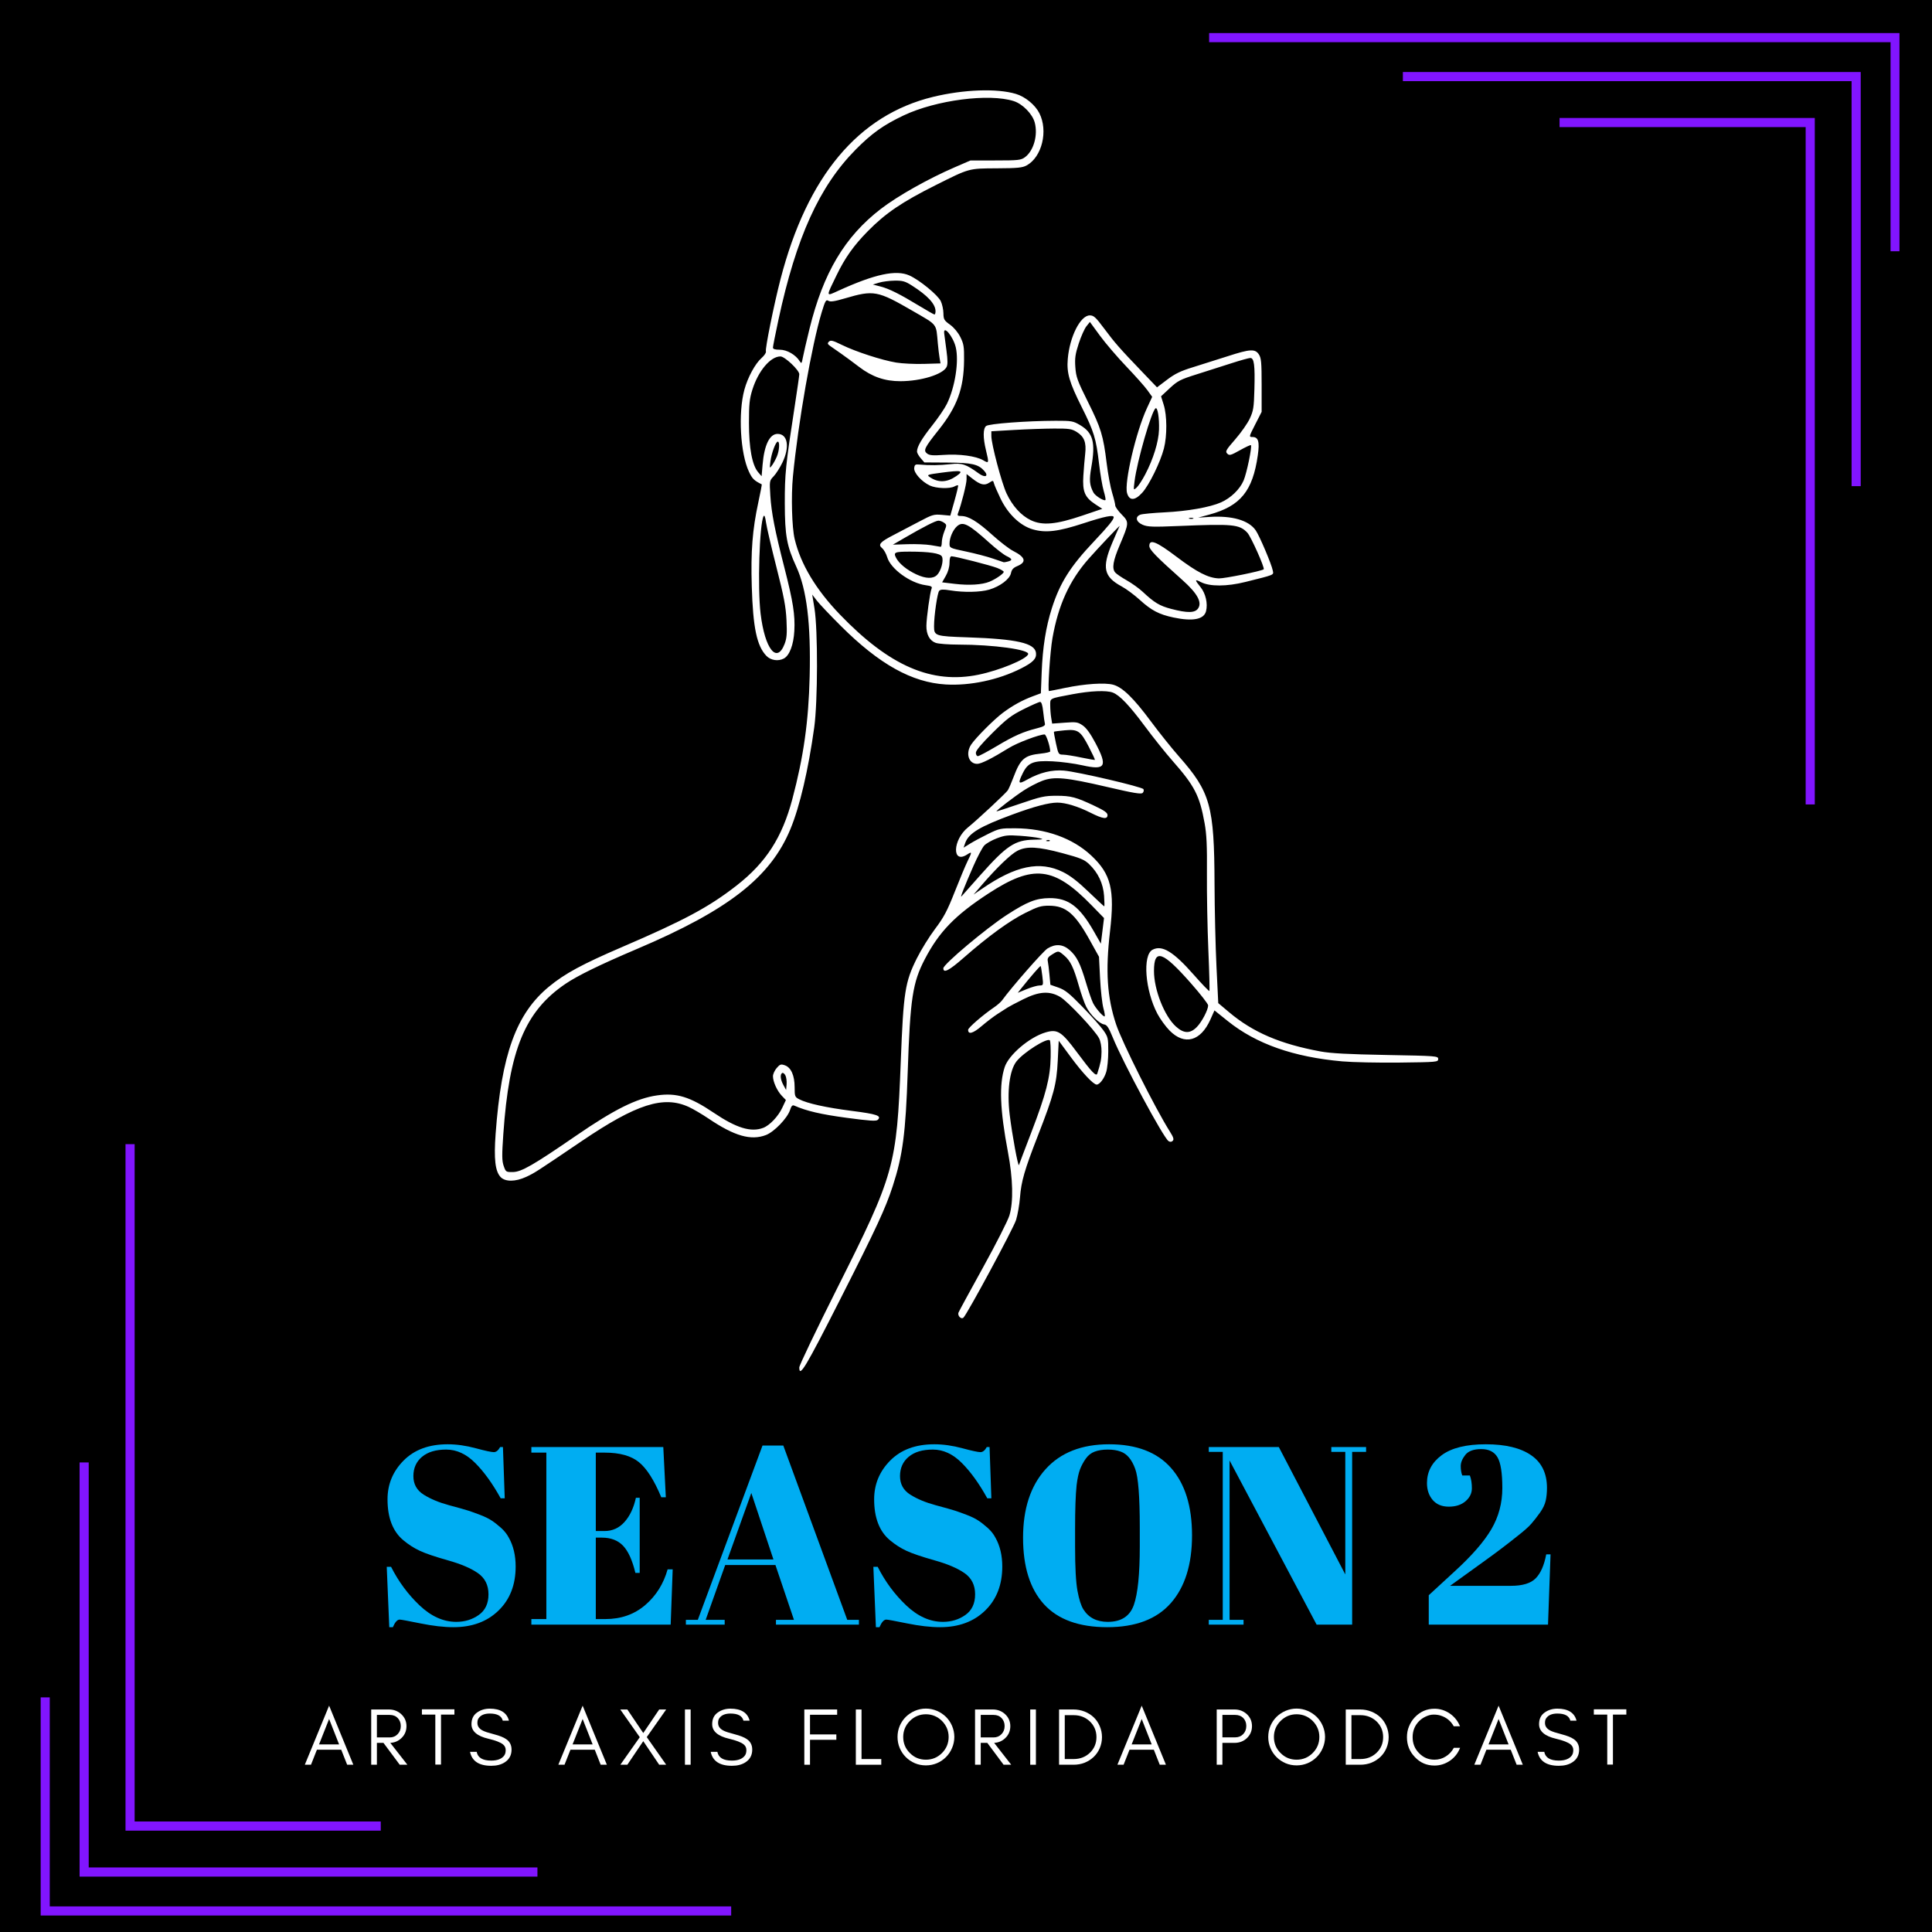 <svg xmlns="http://www.w3.org/2000/svg" xmlns:xlink="http://www.w3.org/1999/xlink" width="1080" zoomAndPan="magnify" viewBox="0 0 810 810" height="1080" preserveAspectRatio="xMidYMid meet" version="1.0"><defs><g/><clipPath id="6ea40cbd00"><path d="M 207 37.039 L 602.977 37.039 L 602.977 575 L 207 575 Z M 207 37.039 " clip-rule="nonzero"/></clipPath><clipPath id="5dbe8db2b4"><path d="M 506.93 13.566 L 796.359 13.566 L 796.359 337.566 L 506.93 337.566 Z M 506.93 13.566 " clip-rule="nonzero"/></clipPath><clipPath id="9c820f5536"><path d="M 17.051 479.395 L 306.551 479.395 L 306.551 803.395 L 17.051 803.395 Z M 17.051 479.395 " clip-rule="nonzero"/></clipPath></defs><rect x="-81" width="972" fill="#ffffff" y="-81" height="972" fill-opacity="1"/><rect x="-81" width="972" fill="#ffffff" y="-81" height="972" fill-opacity="1"/><rect x="-81" width="972" fill="#000000" y="-81" height="972" fill-opacity="1"/><g clip-path="url(#6ea40cbd00)"><path fill="#ffffff" d="M 335.102 573.301 C 335.102 572.434 342.199 557.602 350.875 540.34 C 375.023 492.293 375.949 489 377.648 445.09 C 378.777 415.914 379.426 411.746 384.395 401.781 C 386.176 398.211 389.621 392.648 392.051 389.426 C 395.719 384.559 397.121 381.906 400.305 373.836 C 402.41 368.484 404.824 362.73 405.66 361.043 C 407.582 357.184 407.566 356.887 405.523 358.227 C 399.023 362.488 399.355 352.078 405.887 346.84 C 409.551 343.898 421.605 332.68 422.508 331.367 C 422.898 330.797 423.996 328.277 424.945 325.762 C 427.84 318.109 429.527 316.66 436.391 315.941 C 438.543 315.719 440.301 315.305 440.301 315.027 C 440.301 312.988 438.625 307.922 437.953 307.922 C 435.754 307.922 426.562 311.391 423.094 313.527 C 415.773 318.039 411.406 320.234 409.719 320.25 C 406.133 320.281 404.727 315.867 407.152 312.184 C 409.016 309.359 416.777 301.578 420.496 298.809 C 424.551 295.793 428.598 293.562 432.988 291.926 L 436.387 290.66 L 436.727 281.918 C 437.129 271.402 438.488 262.855 441 254.988 C 444.402 244.336 448.695 237.527 458.637 227.012 C 464.617 220.684 466.926 217.852 466.926 216.844 C 466.926 215.73 463.156 216.484 454.387 219.355 C 443.621 222.883 438.41 223.508 432.996 221.934 C 427.711 220.398 422.648 215.574 419.516 209.102 C 418.191 206.363 416.945 203.488 416.742 202.715 C 416.387 201.363 416.305 201.352 414.734 202.383 C 412.734 203.691 410.996 203.266 407.672 200.652 L 405.238 198.742 L 405.238 200.973 C 405.238 202.883 403.027 211.617 401.641 215.203 C 401.285 216.117 401.555 216.34 403.016 216.34 C 406.023 216.34 409.801 218.633 415.938 224.184 C 419.145 227.086 423.105 230.137 424.742 230.969 C 429.977 233.621 430.527 235.66 426.465 237.355 C 424.828 238.039 424.156 238.793 423.859 240.281 C 423.359 242.773 419.324 245.84 414.754 247.199 C 411.016 248.309 404.074 248.445 398.43 247.523 C 395.504 247.043 394.359 247.086 393.777 247.691 C 393.004 248.492 391.605 258.07 391.602 262.574 C 391.598 266.59 392.074 266.75 405.664 267.207 C 426.273 267.898 433.875 269.625 434.344 273.719 C 434.625 276.168 433.133 277.711 427.965 280.312 C 418.527 285.066 406.672 287.57 396.5 286.965 C 382.312 286.117 368.684 278.52 352.578 262.48 C 348.082 258 343.531 253.199 342.465 251.812 L 340.527 249.285 L 341.469 255.059 C 342.934 264.043 342.871 294.164 341.367 305 C 338.891 322.801 335.324 338.059 331.426 347.504 C 323.051 367.797 305.457 381.551 266.918 397.914 C 251.617 404.414 242.148 409.035 237.047 412.5 C 220.129 423.996 213.473 440.109 211.016 475.504 C 210.402 484.395 210.426 486.664 211.172 488.82 C 212.051 491.355 212.148 491.418 215.066 491.383 C 218.609 491.336 223.652 488.434 241.469 476.184 C 257.559 465.117 266.902 460.465 275.504 459.246 C 283.676 458.086 289.266 459.805 299.266 466.547 C 308.742 472.941 314.828 474.801 319.965 472.867 C 322.68 471.844 326.281 468.047 327.984 464.41 L 329.488 461.199 L 327.785 459.422 C 325.805 457.352 324.066 453.512 324.066 451.203 C 324.066 450.32 324.766 448.781 325.621 447.785 C 326.988 446.195 327.402 446.055 329.031 446.621 C 331.648 447.531 333.152 450.891 333.156 455.84 C 333.156 459.645 333.266 459.941 335.043 460.859 C 338.469 462.629 346.316 464.367 357.16 465.75 C 367.684 467.094 369.715 467.793 368.023 469.488 C 367.387 470.125 364.684 469.949 354.914 468.641 C 344.254 467.215 338.066 465.773 333.059 463.551 C 332.23 463.184 331.812 463.598 331.223 465.395 C 330.09 468.828 324.566 474.555 321.117 475.875 C 314.824 478.277 307.922 476.301 297.117 469.008 C 294.355 467.145 290.594 464.934 288.754 464.09 C 278.16 459.238 266.867 462.848 243.852 478.434 C 224.543 491.508 224.164 491.754 220.605 493.41 C 216.117 495.5 211.809 495.531 209.887 493.488 C 207.613 491.066 207.02 485.938 207.793 475.359 C 210.223 442.09 216.426 424.977 230.156 413.656 C 236.785 408.188 244.082 404.234 260.75 397.074 C 286.891 385.848 297.301 380.258 308.84 371.246 C 321.148 361.629 327.898 351.168 332.18 335.066 C 336.918 317.25 338.996 302.531 339.457 283.566 C 339.992 261.465 338.234 247.113 333.816 237.512 C 329.867 228.93 329.066 224.508 329.031 211.145 C 329 198.699 329.379 194.984 333.176 170.387 C 334.234 163.508 335.105 157.441 335.105 156.906 C 335.105 155.184 329.023 149.438 327.203 149.438 C 323.027 149.438 317.926 155.469 315.453 163.324 C 314.227 167.227 314 169.422 314 177.367 C 314 187.898 315.344 195.051 317.875 197.996 L 319.309 199.664 L 319.719 194.824 C 320.418 186.547 322.676 181.914 326.012 181.914 C 330.27 181.914 331.188 187.387 328.027 193.93 C 326.992 196.074 325.34 198.664 324.359 199.688 C 322.602 201.52 322.582 201.629 322.969 207.805 C 323.418 215.004 324.84 222.301 328.863 238.004 C 332.516 252.27 333.395 257.855 333.027 264.531 C 332.711 270.324 331.008 274.812 328.652 276.074 C 326.273 277.348 323.129 276.871 321.297 274.961 C 317.301 270.785 315.703 263.188 315.184 245.848 C 314.742 231.168 315.453 222.086 317.941 210.559 C 318.82 206.484 319.461 203.113 319.367 203.066 C 316.133 201.461 315.406 200.742 314.004 197.777 C 310.379 190.117 309.434 173.176 312.082 163.402 C 313.484 158.23 316.621 152.434 319.289 150.094 C 320.477 149.047 321.297 147.805 321.113 147.324 C 320.719 146.289 324.516 127.512 327.262 116.938 C 338.461 73.793 359.906 48.199 391.215 40.609 C 404.062 37.496 417.949 36.996 425.895 39.363 C 429.812 40.531 433.953 43.918 435.742 47.43 C 439.527 54.852 436.855 65.84 430.414 69.359 C 428.637 70.328 426.59 70.527 417.898 70.566 C 406.059 70.621 406.512 70.496 392.332 77.598 C 378.156 84.699 371.258 89.379 363.84 96.922 C 357.922 102.938 354.324 108.004 350.762 115.336 C 346.195 124.738 346.145 124.328 351.574 121.852 C 366.797 114.914 375.703 113 381.25 115.484 C 385.508 117.387 393.203 123.691 394.434 126.281 C 395.02 127.516 395.516 129.797 395.535 131.348 C 395.574 133.902 395.836 134.359 398.297 136.121 C 399.945 137.305 401.652 139.352 402.633 141.32 C 404.055 144.168 404.246 145.363 404.188 151.062 C 404.07 162.906 401.289 170.5 393.492 180.289 C 387.574 187.719 387.012 188.883 388.703 190.164 C 389.707 190.926 391.164 191.043 395.613 190.723 C 402.188 190.25 409.211 191.203 412.219 192.969 C 414.656 194.406 414.699 194.254 413.367 188.734 C 412.094 183.469 412.117 179.691 413.43 178.605 C 414.59 177.641 430.496 176.445 442.578 176.41 C 449.246 176.398 449.926 176.516 452.805 178.207 C 458.305 181.441 459.383 185.492 457.527 195.977 C 456.598 201.23 456.789 203.418 458.434 206.5 C 459.184 207.895 462.891 210.203 463.461 209.633 C 463.633 209.461 463.309 207.762 462.738 205.852 C 462.172 203.941 461.281 198.723 460.762 194.254 C 459.551 183.898 458.621 180.863 453.598 170.836 C 448.273 160.211 447.164 156.383 447.672 150.441 C 448.469 141.133 452.977 132.227 456.898 132.227 C 458.543 132.227 459.383 132.992 462.879 137.684 C 467.398 143.746 469.449 146.086 478.719 155.754 L 485.086 162.395 L 489.324 159.184 C 492.645 156.672 495.008 155.535 500.215 153.938 C 503.875 152.812 510.371 150.758 514.66 149.367 C 524.113 146.301 526.207 146.176 527.793 148.598 C 528.781 150.109 528.945 151.926 528.945 161.516 L 528.945 172.68 L 526.254 177.945 C 523.598 183.152 523.582 183.215 525.094 183.215 C 527.582 183.215 528.152 185.156 527.34 190.875 C 525.207 205.883 520.078 212.168 507.066 215.73 L 502.32 217.027 L 506.98 216.727 C 516.574 216.102 523.594 218.137 526.484 222.383 C 528.105 224.758 533.121 236.582 533.617 239.191 C 533.992 241.148 534.707 240.852 522.125 243.992 C 514.336 245.938 507.137 245.957 503.457 244.039 C 500.828 242.668 500.816 243.035 503.371 246.215 C 505.488 248.852 506.438 253.051 505.637 256.238 C 504.77 259.699 500.105 260.605 492.004 258.891 C 485.926 257.602 482.73 255.934 477.871 251.504 C 475.602 249.438 472.188 246.902 470.285 245.875 C 462.719 241.789 461.906 238 466.352 227.512 C 467.82 224.047 469.195 220.922 469.402 220.562 C 469.875 219.754 460.383 229.777 456.391 234.305 C 448.383 243.387 443.684 253.703 441.25 267.543 C 440.238 273.305 439.172 289.738 439.809 289.738 C 440.004 289.738 443.043 289.137 446.562 288.402 C 454.84 286.676 463.227 286.125 466.707 287.07 C 470.617 288.137 475.266 292.656 482.527 302.457 C 486.012 307.152 491.281 313.738 494.242 317.094 C 507.484 332.098 509.082 337.812 509.199 370.605 C 509.238 381.324 509.605 396.949 510.016 405.328 L 510.762 420.562 L 515.309 424.387 C 525.332 432.82 536.707 437.699 553.621 440.824 C 557.934 441.621 565.168 442.008 581.219 442.305 C 602.406 442.691 602.973 442.738 602.973 444.004 C 602.973 445.262 602.477 445.309 586.738 445.492 C 577.809 445.594 567.004 445.367 562.723 444.984 C 542.309 443.164 526.68 437.664 514.789 428.121 L 509.176 423.617 L 507.438 427.496 C 503.367 436.566 496.617 438.391 490.391 432.105 C 488.734 430.434 486.422 427.254 485.254 425.047 C 480.09 415.27 478.949 400.465 483.188 398.195 C 487.176 396.062 491.93 398.945 500.523 408.711 C 503.941 412.594 506.871 415.633 507.035 415.473 C 507.199 415.309 507.012 407.629 506.613 398.41 C 506.215 389.191 505.945 374.777 506.008 366.383 C 506.098 354.48 505.883 349.789 505.027 345.078 C 502.934 333.535 500.863 329.512 491.625 319.027 C 488.676 315.684 483.418 309.113 479.945 304.426 C 473.484 295.719 469.422 291.461 466.527 290.359 C 463.895 289.355 457.117 289.641 449.59 291.07 C 439.723 292.941 440.305 292.648 440.312 295.789 C 440.316 297.285 440.5 299.602 440.723 300.941 L 441.121 303.371 L 446.395 302.984 C 451.227 302.625 451.855 302.723 453.926 304.137 C 455.453 305.184 457.18 307.562 459.27 311.512 C 464.484 321.363 463.496 323.055 453.809 320.863 C 450.488 320.113 444.852 319.359 441.277 319.188 C 433.266 318.801 430.988 319.711 428.805 324.164 C 426.637 328.586 426.902 328.953 430.727 326.816 C 435.984 323.879 441.121 322.633 446.113 323.078 C 451.906 323.594 478.781 329.871 479.387 330.848 C 479.652 331.281 479.512 331.992 479.074 332.426 C 478.449 333.055 475.324 332.531 464.324 329.969 C 446.945 325.922 442.02 325.449 436.965 327.363 C 434.945 328.129 431.5 329.914 429.309 331.332 C 425.477 333.809 417.52 339.91 417.777 340.172 C 417.848 340.242 422.289 338.797 427.645 336.965 C 436.363 333.98 437.961 333.633 442.902 333.629 C 449.012 333.629 451.121 334.191 458.973 337.906 C 463.016 339.816 464.332 340.754 464.332 341.719 C 464.332 343.598 462.383 343.344 457.332 340.801 C 451.977 338.102 446.762 336.504 443.312 336.504 C 439.734 336.504 433.699 338.098 424.57 341.457 C 410.82 346.516 406.09 349.359 404.672 353.43 L 403.992 355.383 L 406.727 353.688 C 408.23 352.754 411.648 350.918 414.328 349.605 C 418.977 347.328 419.496 347.223 425.691 347.262 C 438.418 347.336 449.711 351.387 457.496 358.672 C 465.801 366.441 467.418 372.996 465.371 390.547 C 463.438 407.109 464.16 418.148 467.926 429.453 C 470.426 436.969 484.27 464.574 490.469 474.406 C 491.973 476.789 492.258 477.711 491.68 478.289 C 491.164 478.805 490.594 478.844 489.918 478.414 C 487.82 477.086 470.926 445.715 466.59 435.09 C 464.828 430.781 464.098 429.668 462.902 429.496 C 460.898 429.207 457.043 425.395 455.375 422.043 C 454.625 420.547 453.227 416.543 452.266 413.148 C 450.113 405.57 448.75 402.773 446.129 400.566 C 443.703 398.523 443.773 398.531 441.102 400.16 C 439.473 401.152 439.051 401.793 439.285 402.918 C 439.453 403.723 439.766 406.289 439.984 408.625 L 440.379 412.871 L 443.75 414.047 C 446.523 415.012 448.312 416.445 453.848 422.141 C 457.547 425.949 461.492 430.379 462.613 431.984 C 464.535 434.738 464.656 435.25 464.648 440.754 C 464.645 443.969 464.266 447.859 463.801 449.395 C 462.973 452.16 461.043 454.719 459.785 454.719 C 458.434 454.719 453.871 449.875 448.969 443.23 L 443.875 436.328 L 443.469 444.711 C 442.988 454.574 441.832 458.945 435.148 476.102 C 429.531 490.52 428.16 495.258 427.633 502.078 C 427.398 505.086 426.656 509.324 425.984 511.496 C 424.93 514.91 405.648 550.699 403.957 552.395 C 403.016 553.332 401.332 551.625 401.867 550.273 C 402.113 549.652 406.75 541.125 412.168 531.324 C 417.59 521.523 422.551 511.75 423.195 509.605 C 424.93 503.848 424.707 494.227 422.578 482.973 C 419.234 465.277 418.828 454.703 421.215 447.41 C 422.914 442.223 431.656 434.805 438.398 432.828 C 443.359 431.371 445.059 432.453 451.543 441.195 C 457.73 449.531 459.602 451.488 460.047 450.098 C 461.465 445.684 461.785 444.02 461.824 440.93 C 461.844 438.793 461.43 436.531 460.777 435.266 C 459.062 431.953 447.625 419.805 444.488 417.965 C 440.039 415.355 435.668 415.629 429.031 418.934 C 426.121 420.379 423.164 421.938 422.457 422.391 C 421.746 422.844 419.848 424.066 418.234 425.102 C 416.621 426.137 413.613 428.43 411.547 430.195 C 407.934 433.289 405.887 433.852 405.887 431.754 C 405.887 430.875 412.121 425.488 416.926 422.219 C 418.176 421.367 419.633 420.074 420.16 419.348 C 424.168 413.82 437.344 398.789 439.168 397.66 C 442.492 395.605 445.605 395.824 448.438 398.312 C 451.418 400.93 452.906 403.891 455.316 412.008 C 456.387 415.609 457.715 419.457 458.273 420.559 C 459.355 422.707 462.32 426.141 463.094 426.141 C 463.352 426.141 463.141 424.605 462.617 422.73 C 462.098 420.855 461.469 415.227 461.215 410.223 L 460.758 401.125 L 456.863 394.113 C 450.688 383.004 446.883 379.773 439.918 379.727 C 436.473 379.703 435.168 380.094 429.852 382.75 C 423.152 386.098 414.391 392.473 404.047 401.527 C 397.863 406.941 395.496 408.164 395.496 405.949 C 395.496 404.289 413.508 389.16 422.121 383.582 C 430.652 378.059 434.379 376.59 439.977 376.539 C 447.922 376.469 452.641 380.02 458.676 390.613 L 461.543 395.645 L 462.207 390.27 L 462.867 384.895 L 457.59 379.48 C 441.816 363.297 433.266 362.32 414.488 374.551 C 400.465 383.688 393.734 390.621 387.738 402.125 C 382.602 411.984 381.598 418.602 380.559 449.523 C 379.703 475.07 378.477 484.41 374.293 497.266 C 371.23 506.676 367.617 514.461 352.207 544.844 C 337.719 573.402 335.105 577.75 335.105 573.305 Z M 432.348 474.855 C 438.555 458.688 440.32 451.84 440.492 443.246 C 440.57 439.617 440.41 436.43 440.148 436.164 C 438.977 434.98 429.023 441.285 426.121 445.051 C 423.238 448.785 422.137 457.59 423.324 467.383 C 424.34 475.746 426.875 489.504 427.203 488.43 C 427.355 487.93 429.672 481.82 432.348 474.855 Z M 329.266 450.832 C 328.867 450.09 328.266 449.656 327.926 449.867 C 326.973 450.457 327.195 452.625 328.445 454.914 L 329.582 456.992 L 329.785 454.582 C 329.895 453.258 329.66 451.57 329.266 450.832 Z M 501.828 430.523 C 503.914 428.367 506.5 423.406 506.523 421.516 C 506.531 420.938 503.324 416.812 499.398 412.348 C 487.395 398.707 483.812 397.504 483.812 407.109 C 483.812 414.949 488.184 426.02 493 430.371 C 496.344 433.395 499.012 433.441 501.828 430.523 Z M 435.801 413.164 C 437.457 413.148 437.465 413.125 437.004 409.207 C 436.746 407.043 436.43 405.16 436.301 405.031 C 436.098 404.828 432.066 409.48 427.816 414.828 L 426.695 416.238 L 430.414 414.711 C 432.461 413.867 434.883 413.172 435.801 413.164 Z M 462.887 375.574 C 462.52 370.414 460.379 365.879 456.633 362.309 C 454.609 360.383 452.98 359.711 445.469 357.699 C 435.168 354.938 430.488 354.688 426.551 356.699 C 423.801 358.102 417.941 363.727 411.73 370.922 L 408.16 375.062 L 411.711 372.625 C 425.871 362.895 435.926 360.809 445.637 365.594 C 448.664 367.082 451.891 369.57 456.34 373.848 C 459.84 377.211 462.82 379.98 462.957 379.992 C 463.094 380.008 463.062 378.02 462.887 375.574 Z M 410.91 367.016 C 422.008 354.508 425.516 352.18 433.484 352.039 C 437.48 351.973 437.754 351.891 435.758 351.387 C 434.508 351.07 430.855 350.629 427.641 350.406 C 422.543 350.055 421.301 350.188 417.949 351.461 C 415.832 352.262 413.445 353.629 412.645 354.492 C 411.844 355.355 409.816 359.188 408.141 363.008 C 404.258 371.867 402.391 376.625 403.117 375.801 C 403.434 375.441 406.941 371.492 410.91 367.016 Z M 440.125 352.348 C 439.91 352.133 439.352 352.109 438.883 352.297 C 438.363 352.504 438.52 352.656 439.273 352.688 C 439.961 352.719 440.344 352.562 440.129 352.348 Z M 456.496 313.121 C 452.996 306.387 451.945 305.672 446.355 306.191 C 443.996 306.414 441.98 306.68 441.875 306.781 C 441.773 306.887 442.152 309.086 442.719 311.668 C 443.723 316.254 443.797 316.367 445.758 316.398 C 446.867 316.414 450.254 316.949 453.289 317.59 C 456.324 318.227 458.91 318.676 459.031 318.582 C 459.152 318.492 458.012 316.031 456.496 313.121 Z M 417.934 312.785 C 425.219 308.445 428.969 306.793 434.949 305.289 C 437.504 304.645 438.293 304.172 438.082 303.414 C 437.926 302.859 437.602 300.574 437.363 298.344 C 437.078 295.668 436.641 294.281 436.082 294.281 C 435.621 294.281 432.508 295.648 429.168 297.32 C 423.98 299.914 422.074 301.363 416.113 307.27 C 411.484 311.855 409.133 314.66 409.133 315.602 C 409.133 316.379 409.516 317.016 409.98 317.016 C 410.445 317.016 414.027 315.113 417.934 312.785 Z M 410.297 282.859 C 419.098 281.047 430.352 276.398 431.059 274.281 C 431.699 272.355 416.582 270.266 401.922 270.254 C 397.781 270.254 393.461 269.926 392.324 269.531 C 389.773 268.641 388.34 266.012 388.395 262.324 C 388.449 258.852 389.93 248.207 390.555 246.797 C 390.93 245.949 390.461 245.676 388.066 245.348 C 381.594 244.461 373.426 238.512 371.977 233.633 C 371.539 232.16 370.586 230.461 369.863 229.855 C 368 228.309 368.91 227.258 374.715 224.262 C 377.395 222.879 382.215 220.352 385.43 218.645 C 390.84 215.773 391.539 215.566 394.848 215.863 L 398.418 216.188 L 400.176 209.957 C 401.145 206.527 401.824 203.617 401.691 203.484 C 401.559 203.352 400.859 203.562 400.141 203.945 C 398.164 205 392.418 204.789 389.836 203.562 C 386.359 201.91 383.059 198.219 383.289 196.234 C 383.453 194.82 383.766 194.605 385.43 194.766 C 389.547 195.16 394.047 195.105 398.445 194.605 C 403.359 194.051 404.918 194.562 410.387 198.516 C 413.055 200.449 414.66 199.68 412.656 197.43 C 410.141 194.602 407.48 194.004 397.199 193.934 L 387.539 193.875 L 385.996 192.082 C 385.148 191.094 384.457 189.855 384.457 189.328 C 384.457 187.305 386.391 183.98 390.785 178.441 C 393.293 175.281 396.082 171.191 396.984 169.348 C 400.414 162.34 402.113 151.48 400.703 145.59 C 399.598 140.984 395.355 135.957 395.867 139.859 C 395.973 140.66 396.398 143.848 396.809 146.938 C 397.363 151.102 397.371 152.91 396.832 153.918 C 395.176 157.016 386.078 159.801 377.547 159.82 C 370.969 159.836 365.645 157.996 360.184 153.828 C 357.727 151.949 354.367 149.469 352.715 148.316 C 351.066 147.164 349.031 145.742 348.191 145.156 C 346.918 144.262 346.812 143.945 347.543 143.227 C 348.27 142.512 349.18 142.742 352.965 144.605 C 358.703 147.43 369.754 151.023 375.746 152.008 C 378.277 152.426 383.488 152.676 387.328 152.566 L 394.312 152.363 L 393.926 150.09 C 393.711 148.84 393.379 146.062 393.184 143.918 C 392.414 135.418 393.262 136.504 382.578 130.316 C 367.93 121.832 366.328 121.535 354.262 125.086 C 349.859 126.379 348.141 126.633 347.301 126.109 C 346.312 125.5 345.988 126.059 344.52 130.867 C 340.348 144.551 334.629 177.164 332.438 199.777 C 331.641 208 332.008 221.141 333.168 225.992 C 335.688 236.535 342.086 247.211 352.16 257.668 C 372.945 279.258 390.617 286.914 410.297 282.863 Z M 328.961 269.945 C 329.859 267.594 330.012 265.664 329.742 260.031 C 329.469 254.336 328.684 250.203 325.52 237.773 C 323.383 229.375 321.414 220.922 321.148 218.988 C 320.832 216.695 320.484 215.797 320.145 216.402 C 318.402 219.516 317.574 246.41 318.883 257.277 C 320.676 272.145 325.707 278.469 328.961 269.945 Z M 502.352 255.027 C 504.023 252.473 501.945 248.727 495.82 243.266 C 484.637 233.293 481.863 230.438 481.863 228.898 C 481.863 225.863 484.797 227.016 493.148 233.332 C 501.875 239.938 506.52 242.32 511.008 242.496 C 513.332 242.586 528.742 239.465 529.812 238.688 C 530.402 238.254 524.426 224.875 522.953 223.336 C 519.602 219.832 517 219.578 494.199 220.527 C 483.301 220.984 481.199 220.914 479.102 220.031 C 476.262 218.832 475.762 216.641 478.129 215.766 C 478.934 215.469 483.535 215.031 488.355 214.797 C 497.91 214.324 507.297 212.668 511.891 210.633 C 516.023 208.805 519.793 205.168 521.379 201.477 C 522.695 198.422 525.016 187.188 524.449 186.621 C 524.297 186.469 522.227 187.43 519.848 188.762 C 515.957 190.938 515.422 191.078 514.527 190.18 C 513.629 189.281 513.965 188.68 517.898 184.168 C 520.301 181.41 523.035 177.512 523.973 175.5 C 525.492 172.25 525.707 170.887 525.914 163.199 C 526.191 153.105 525.797 150.086 524.207 150.086 C 523.598 150.086 520.031 151.078 516.281 152.293 C 512.531 153.508 506 155.59 501.773 156.922 C 494.82 159.113 493.734 159.672 490.426 162.75 L 486.77 166.156 L 487.887 169.707 C 489.305 174.203 489.348 182.664 487.984 187.992 C 486.523 193.691 481.812 203.332 478.926 206.527 C 475.809 209.977 473.473 210.047 472.523 206.719 C 471.281 202.359 476.25 181.102 480.828 171.191 L 483.055 166.371 L 481.055 163.59 C 479.953 162.059 475.98 157.59 472.223 153.66 C 468.465 149.73 463.488 143.918 461.164 140.746 L 456.941 134.977 L 455.473 136.816 C 454.668 137.828 453.223 141.07 452.262 144.023 C 450.812 148.477 450.57 150.18 450.844 153.98 C 451.137 158.066 451.703 159.629 456.102 168.453 C 461.613 179.496 462.551 182.57 463.98 194.254 C 464.527 198.719 465.559 204.273 466.27 206.598 C 466.984 208.918 467.57 211.305 467.57 211.902 C 467.574 212.5 468.777 214.203 470.246 215.684 C 473.43 218.902 473.41 219.219 469.477 228.473 C 466.637 235.141 466.113 238.285 467.547 240.012 C 468.031 240.594 470.207 242.078 472.383 243.309 C 474.562 244.539 477.566 246.691 479.059 248.09 C 483.98 252.695 486.164 254.008 491.023 255.281 C 497.914 257.086 501.047 257.016 502.352 255.027 Z M 414.852 243.883 C 417.449 242.82 420.82 240.484 420.82 239.75 C 420.82 239.453 419.609 238.73 418.129 238.137 C 415.414 237.051 400.457 233.227 398.922 233.227 C 398.383 233.227 398.09 234.188 398.086 235.988 C 398.082 237.691 397.484 239.781 396.531 241.449 L 394.988 244.152 L 400.273 244.781 C 406.293 245.5 411.719 245.164 414.852 243.883 Z M 392.863 241.055 C 394.57 239.352 395.742 234.898 394.898 233.324 C 394.176 231.973 389.637 231.277 381.492 231.277 C 375.086 231.277 374.484 231.547 375.684 233.863 C 376.934 236.285 380.18 238.945 384.133 240.789 C 388.121 242.656 391.172 242.746 392.863 241.055 Z M 422.605 235.414 C 424.605 234.879 424.441 234.297 421.957 233.105 C 420.797 232.547 417.656 230.117 414.977 227.707 C 405.98 219.605 403.703 218.438 401.223 220.645 C 399.516 222.168 398.094 225.465 398.094 227.906 C 398.094 229.75 398.16 229.785 405.074 231.242 C 408.914 232.055 413.953 233.375 416.273 234.18 C 418.598 234.98 420.641 235.676 420.82 235.723 C 421 235.77 421.805 235.633 422.605 235.414 Z M 394.848 227.395 C 394.848 226.328 395.332 224.242 395.926 222.754 C 396.957 220.18 396.953 220.008 395.805 219.168 C 395.141 218.684 394.09 218.289 393.469 218.289 C 392.289 218.289 387.461 220.738 379.234 225.512 L 374.336 228.355 L 380.531 228.156 C 383.941 228.047 388.336 228.234 390.301 228.566 C 392.266 228.902 394.09 229.211 394.359 229.254 C 394.625 229.293 394.848 228.457 394.848 227.395 Z M 453.656 216.207 L 462.141 213.332 L 459.23 211.426 C 454.781 208.508 453.781 206.129 454.203 199.449 C 454.395 196.414 454.742 192.25 454.977 190.199 C 455.508 185.5 454.555 183.051 451.43 181.105 C 449.34 179.809 448.246 179.645 441.926 179.672 C 437.996 179.688 430.473 179.953 425.203 180.258 L 415.625 180.812 L 415.629 182.824 C 415.633 186.199 419.945 202.477 421.992 206.855 C 424.469 212.141 428.086 216.133 432.184 218.098 C 437.012 220.414 442.73 219.91 453.656 216.207 Z M 500.207 217.207 C 499.762 217.027 499.031 217.027 498.586 217.207 C 498.137 217.387 498.504 217.535 499.395 217.535 C 500.289 217.535 500.656 217.387 500.207 217.207 Z M 480.137 198.91 C 483.523 192.461 485.754 185.227 485.922 180.148 C 486.082 175.262 485.344 170.648 484.488 171.18 C 482.809 172.219 476.688 193.453 475.664 201.793 C 475.195 205.621 475.195 205.621 476.527 204.434 C 477.262 203.777 478.887 201.293 480.137 198.91 Z M 400.945 199.602 C 404.258 197.305 403.172 197.055 394.688 198.176 C 388.879 198.941 388.473 199.086 389.699 199.949 C 393.285 202.461 396.984 202.344 400.945 199.602 Z M 325.715 191.367 C 326.766 188.855 326.984 185.16 326.082 185.16 C 325.23 185.16 323.426 190.039 322.996 193.512 C 322.637 196.434 322.656 196.484 323.695 195.078 C 324.285 194.281 325.195 192.613 325.715 191.367 Z M 339.383 137.879 C 345.145 114.395 354.18 99.203 369.293 87.582 C 376.398 82.121 389.164 74.934 400.367 70.09 L 406.859 67.281 L 417.363 67.273 C 426.945 67.27 428.027 67.152 429.699 65.93 C 433.375 63.242 435.234 56.66 433.812 51.352 C 432.859 47.781 428.746 43.586 425.031 42.391 C 414.695 39.066 392.445 41.957 378.855 48.391 C 370.453 52.367 365.504 55.891 358.801 62.66 C 343.52 78.09 333.805 99.484 326.367 134.074 C 325.102 139.969 324.062 145.199 324.062 145.707 C 324.062 146.355 324.898 146.621 326.945 146.621 C 329.945 146.621 333.609 148.742 335.293 151.457 C 336 152.59 336.129 152.441 336.59 149.941 C 336.875 148.414 338.129 142.984 339.383 137.875 Z M 392.227 130.438 C 392.18 127.418 388.898 123.883 382.219 119.648 C 379.492 117.918 378.414 117.617 375.074 117.66 C 372.914 117.691 369.977 118.066 368.547 118.504 L 365.949 119.297 L 369.105 120.105 C 372.758 121.039 377.199 123.258 385.43 128.254 C 388.645 130.203 391.492 131.824 391.762 131.852 C 392.027 131.883 392.238 131.242 392.227 130.438 Z M 392.227 130.438 " fill-opacity="1" fill-rule="nonzero"/></g><g fill="#00adf2" fill-opacity="1"><g transform="translate(156.721, 681.144)"><g><path d="M 34.578 -1.172 C 38.117 -1.172 41.254 -2.129 43.984 -4.047 C 46.711 -5.961 48.078 -8.852 48.078 -12.719 C 48.078 -16.582 46.602 -19.539 43.656 -21.594 C 40.719 -23.645 36.535 -25.43 31.109 -26.953 C 25.691 -28.484 21.758 -29.816 19.312 -30.953 C 16.863 -32.086 14.539 -33.578 12.344 -35.422 C 7.945 -39.109 5.75 -44.816 5.75 -52.547 C 5.75 -58.859 8 -64.281 12.5 -68.812 C 17 -73.352 23.148 -75.625 30.953 -75.625 C 34.711 -75.625 38.629 -75.07 42.703 -73.969 C 46.785 -72.875 49.32 -72.328 50.312 -72.328 C 51.301 -72.328 52.188 -73.039 52.969 -74.469 L 54.141 -74.469 L 54.891 -52.969 L 53.188 -52.969 C 49.781 -59.145 46.211 -64.094 42.484 -67.812 C 38.766 -71.539 34.723 -73.406 30.359 -73.406 C 26.004 -73.406 22.617 -72.391 20.203 -70.359 C 17.797 -68.336 16.594 -65.645 16.594 -62.281 C 16.594 -58.914 18.023 -56.328 20.891 -54.516 C 23.766 -52.703 27.297 -51.227 31.484 -50.094 C 35.672 -48.969 38.422 -48.191 39.734 -47.766 C 41.047 -47.336 42.676 -46.75 44.625 -46 C 46.57 -45.258 48.164 -44.477 49.406 -43.656 C 50.645 -42.844 51.957 -41.816 53.344 -40.578 C 54.727 -39.336 55.812 -37.973 56.594 -36.484 C 58.508 -33.078 59.469 -29.035 59.469 -24.359 C 59.469 -16.703 57.07 -10.551 52.281 -5.906 C 47.5 -1.258 41.207 1.062 33.406 1.062 C 29.363 1.062 24.734 0.531 19.516 -0.531 C 14.305 -1.594 11.414 -2.125 10.844 -2.125 C 9.852 -2.125 8.898 -1.062 7.984 1.062 L 6.484 1.062 L 5.422 -24.25 L 7.234 -24.25 C 10.348 -18.082 14.332 -12.691 19.188 -8.078 C 24.051 -3.473 29.18 -1.172 34.578 -1.172 Z M 34.578 -1.172 "/></g></g></g><g fill="#00adf2" fill-opacity="1"><g transform="translate(220.543, 681.144)"><g><path d="M 2.234 -74.469 L 57.547 -74.469 L 58.609 -53.406 L 56.703 -53.406 C 53.723 -60.562 50.598 -65.469 47.328 -68.125 C 44.066 -70.789 39.281 -72.125 32.969 -72.125 L 29.25 -72.125 L 29.25 -39.25 L 32.875 -39.25 C 36.207 -39.25 39.004 -40.508 41.266 -43.031 C 43.535 -45.551 45.133 -48.938 46.062 -53.188 L 47.656 -53.188 L 47.656 -21.703 L 45.844 -21.703 C 44.57 -27.016 42.852 -30.805 40.688 -33.078 C 38.52 -35.348 35.562 -36.484 31.812 -36.484 L 29.25 -36.484 L 29.25 -2.344 L 33.297 -2.344 C 39.816 -2.344 45.363 -4.289 49.938 -8.188 C 54.508 -12.094 57.648 -17.094 59.359 -23.188 L 61.484 -23.188 L 60.641 0 L 2.234 0 L 2.234 -2.344 L 8.516 -2.344 L 8.516 -72.125 L 2.234 -72.125 Z M 2.234 -74.469 "/></g></g></g><g fill="#00adf2" fill-opacity="1"><g transform="translate(286.919, 681.144)"><g><path d="M 45.953 -2.016 L 38.188 -25 L 17.125 -25 L 8.938 -2.016 L 16.906 -2.016 L 16.906 0 L 0.641 0 L 0.641 -2.016 L 5.641 -2.016 L 32.766 -75.094 L 41.484 -75.094 L 68.297 -2.016 L 73.188 -2.016 L 73.188 0 L 38.406 0 L 38.406 -2.016 Z M 28.078 -55.203 L 18.078 -27.344 L 37.344 -27.344 Z M 28.078 -55.203 "/></g></g></g><g fill="#00adf2" fill-opacity="1"><g transform="translate(360.74, 681.144)"><g><path d="M 34.578 -1.172 C 38.117 -1.172 41.254 -2.129 43.984 -4.047 C 46.711 -5.961 48.078 -8.852 48.078 -12.719 C 48.078 -16.582 46.602 -19.539 43.656 -21.594 C 40.719 -23.645 36.535 -25.43 31.109 -26.953 C 25.691 -28.484 21.758 -29.816 19.312 -30.953 C 16.863 -32.086 14.539 -33.578 12.344 -35.422 C 7.945 -39.109 5.75 -44.816 5.75 -52.547 C 5.75 -58.859 8 -64.281 12.5 -68.812 C 17 -73.352 23.148 -75.625 30.953 -75.625 C 34.711 -75.625 38.629 -75.07 42.703 -73.969 C 46.785 -72.875 49.32 -72.328 50.312 -72.328 C 51.301 -72.328 52.188 -73.039 52.969 -74.469 L 54.141 -74.469 L 54.891 -52.969 L 53.188 -52.969 C 49.781 -59.145 46.211 -64.094 42.484 -67.812 C 38.766 -71.539 34.723 -73.406 30.359 -73.406 C 26.004 -73.406 22.617 -72.391 20.203 -70.359 C 17.797 -68.336 16.594 -65.645 16.594 -62.281 C 16.594 -58.914 18.023 -56.328 20.891 -54.516 C 23.766 -52.703 27.297 -51.227 31.484 -50.094 C 35.672 -48.969 38.422 -48.191 39.734 -47.766 C 41.047 -47.336 42.676 -46.75 44.625 -46 C 46.57 -45.258 48.164 -44.477 49.406 -43.656 C 50.645 -42.844 51.957 -41.816 53.344 -40.578 C 54.727 -39.336 55.812 -37.973 56.594 -36.484 C 58.508 -33.078 59.469 -29.035 59.469 -24.359 C 59.469 -16.703 57.07 -10.551 52.281 -5.906 C 47.5 -1.258 41.207 1.062 33.406 1.062 C 29.363 1.062 24.734 0.531 19.516 -0.531 C 14.305 -1.594 11.414 -2.125 10.844 -2.125 C 9.852 -2.125 8.898 -1.062 7.984 1.062 L 6.484 1.062 L 5.422 -24.25 L 7.234 -24.25 C 10.348 -18.082 14.332 -12.691 19.188 -8.078 C 24.051 -3.473 29.18 -1.172 34.578 -1.172 Z M 34.578 -1.172 "/></g></g></g><g fill="#00adf2" fill-opacity="1"><g transform="translate(424.563, 681.144)"><g><path d="M 53.297 -32.875 L 53.297 -40.734 C 53.297 -53.711 52.656 -61.906 51.375 -65.312 C 49.957 -69.219 47.938 -71.629 45.312 -72.547 C 43.82 -73.117 42.016 -73.406 39.891 -73.406 C 37.766 -73.406 35.938 -73.117 34.406 -72.547 C 32.883 -71.984 31.625 -70.988 30.625 -69.562 C 29.633 -68.145 28.836 -66.656 28.234 -65.094 C 27.641 -63.539 27.164 -61.344 26.812 -58.5 C 26.383 -54.395 26.172 -48.332 26.172 -40.312 L 26.172 -32.656 C 26.172 -24 26.504 -17.844 27.172 -14.188 C 27.848 -10.539 28.68 -7.938 29.672 -6.375 C 31.867 -2.906 35.273 -1.172 39.891 -1.172 C 45.492 -1.172 49.129 -3.523 50.797 -8.234 C 52.461 -12.953 53.297 -21.164 53.297 -32.875 Z M 39.672 1.062 C 27.828 1.062 18.977 -2.145 13.125 -8.562 C 7.281 -14.977 4.359 -24.266 4.359 -36.422 C 4.359 -48.586 7.492 -58.16 13.766 -65.141 C 20.047 -72.129 28.93 -75.625 40.422 -75.625 C 51.91 -75.625 60.578 -72.305 66.422 -65.672 C 72.273 -59.047 75.203 -49.633 75.203 -37.438 C 75.203 -25.238 72.238 -15.77 66.312 -9.031 C 60.395 -2.301 51.516 1.062 39.672 1.062 Z M 39.672 1.062 "/></g></g></g><g fill="#00adf2" fill-opacity="1"><g transform="translate(504.129, 681.144)"><g><path d="M 62.766 -72.438 L 62.766 0 L 47.875 0 L 11.375 -68.828 L 11.375 -2.016 L 17.234 -2.016 L 17.234 0 L 2.656 0 L 2.656 -2.016 L 8.516 -2.016 L 8.516 -72.438 L 2.656 -72.438 L 2.656 -74.469 L 32.016 -74.469 L 59.891 -21.062 L 59.891 -72.438 L 54.031 -72.438 L 54.031 -74.469 L 68.609 -74.469 L 68.609 -72.438 Z M 62.766 -72.438 "/></g></g></g><g fill="#00adf2" fill-opacity="1"><g transform="translate(575.397, 681.144)"><g/></g></g><g fill="#00adf2" fill-opacity="1"><g transform="translate(594.544, 681.144)"><g><path d="M 3.719 -59.359 C 3.719 -64.109 5.773 -68.004 9.891 -71.047 C 14.004 -74.098 20.172 -75.625 28.391 -75.625 C 36.617 -75.625 42.945 -74.098 47.375 -71.047 C 51.812 -68.004 54.031 -63.438 54.031 -57.344 C 54.031 -55.352 53.852 -53.562 53.5 -51.969 C 53.145 -50.375 52.348 -48.707 51.109 -46.969 C 49.867 -45.227 48.66 -43.68 47.484 -42.328 C 46.316 -40.984 44.316 -39.211 41.484 -37.016 C 37.234 -33.609 32.766 -30.223 28.078 -26.859 C 23.398 -23.492 20.672 -21.523 19.891 -20.953 L 13.406 -16.281 L 38.938 -16.281 C 43.82 -16.281 47.289 -17.344 49.344 -19.469 C 51.406 -21.594 52.863 -24.926 53.719 -29.469 L 55.531 -29.469 L 54.469 0 L 4.469 0 L 4.469 -12.344 L 15.219 -22.234 C 22.52 -28.898 27.691 -34.836 30.734 -40.047 C 33.785 -45.266 35.312 -51.008 35.312 -57.281 C 35.312 -63.562 34.641 -67.852 33.297 -70.156 C 31.953 -72.457 29.68 -73.609 26.484 -73.609 C 23.297 -73.609 21.062 -72.789 19.781 -71.156 C 18.508 -69.531 17.875 -67.973 17.875 -66.484 C 17.875 -64.992 18.086 -63.68 18.516 -62.547 L 21.703 -62.547 C 22.266 -61.055 22.547 -59.266 22.547 -57.172 C 22.547 -55.078 21.66 -53.27 19.891 -51.75 C 18.117 -50.227 15.781 -49.469 12.875 -49.469 C 9.969 -49.469 7.711 -50.406 6.109 -52.281 C 4.516 -54.164 3.719 -56.523 3.719 -59.359 Z M 3.719 -59.359 "/></g></g></g><g clip-path="url(#5dbe8db2b4)"><path fill="#8115ff" d="M 506.914 17.691 L 792.621 17.691 L 792.621 105.336 L 796.445 105.336 L 796.445 13.863 L 506.914 13.863 Z M 588.164 30.191 L 780.117 30.191 L 780.117 203.824 L 776.289 203.824 L 776.289 34.016 L 588.164 34.016 Z M 757.035 337.266 L 757.035 53.285 L 653.848 53.285 L 653.848 49.457 L 760.859 49.457 L 760.859 337.266 Z M 757.035 337.266 " fill-opacity="1" fill-rule="nonzero"/></g><g fill="#ffffff" fill-opacity="1"><g transform="translate(127.454, 739.875)"><g><path d="M 6.305 -8.52 L 10.527 -19.184 L 14.719 -8.52 Z M 20.684 0 L 10.527 -24.77 L 0.34 0 L 2.93 0 L 5.418 -6.305 L 15.605 -6.305 L 18.094 0 Z M 20.684 0 "/></g></g></g><g fill="#ffffff" fill-opacity="1"><g transform="translate(153.074, 739.875)"><g><path d="M 4.941 -11.449 L 4.941 -20.887 L 10.324 -20.887 C 11.723 -20.887 12.844 -20.445 13.695 -19.559 C 14.516 -18.672 14.957 -17.582 14.957 -16.219 C 14.957 -14.855 14.516 -13.73 13.629 -12.812 C 12.742 -11.891 11.652 -11.449 10.324 -11.449 Z M 17.344 -16.184 C 17.344 -18.16 16.594 -19.863 15.164 -21.191 C 13.766 -22.488 12.027 -23.168 9.984 -23.168 L 2.555 -23.168 L 2.555 0 L 4.941 0 L 4.941 -9.164 L 7.699 -9.164 L 14.516 0 L 17.719 0 L 10.562 -9.164 C 12.367 -9.27 13.902 -9.914 15.164 -11.109 C 16.594 -12.438 17.344 -14.141 17.344 -16.184 Z M 17.344 -16.184 "/></g></g></g><g fill="#ffffff" fill-opacity="1"><g transform="translate(176.206, 739.875)"><g><path d="M 0.68 -21.023 L 6.305 -21.023 L 6.305 -0.066 L 8.688 -0.066 L 8.688 -21.023 L 14.309 -21.023 L 14.309 -23.238 L 0.68 -23.238 Z M 0.68 -21.023 "/></g></g></g><g fill="#ffffff" fill-opacity="1"><g transform="translate(195.796, 739.875)"><g><path d="M 8.961 -10.902 C 11.961 -10.188 14.004 -9.402 15.094 -8.52 C 15.844 -7.906 16.219 -7.121 16.219 -6.168 C 16.219 -5.215 16.016 -4.43 15.605 -3.883 C 14.582 -2.453 12.742 -1.738 10.152 -1.738 C 6.543 -1.738 4.496 -2.965 4.055 -5.418 L 1.262 -5.418 C 2.078 -1.5 5.043 0.441 10.152 0.441 C 12.438 0.441 14.344 -0.035 15.879 -1.055 C 17.719 -2.25 18.672 -4.02 18.672 -6.336 C 18.672 -8.246 17.922 -9.711 16.422 -10.734 C 15.367 -11.484 13.664 -12.164 11.312 -12.777 C 8.926 -13.391 7.395 -13.902 6.68 -14.277 C 5.109 -15.059 4.328 -16.148 4.359 -17.582 C 4.359 -18.332 4.496 -18.977 4.84 -19.457 C 5.723 -20.785 7.293 -21.465 9.539 -21.465 C 12.711 -21.465 14.516 -20.445 14.992 -18.469 L 17.582 -18.469 C 16.73 -21.805 14.039 -23.512 9.539 -23.512 C 7.496 -23.512 5.691 -22.965 4.191 -21.875 C 2.656 -20.785 1.875 -19.184 1.875 -17.004 C 1.875 -14.039 4.258 -11.992 8.961 -10.902 Z M 8.961 -10.902 "/></g></g></g><g fill="#ffffff" fill-opacity="1"><g transform="translate(219.95, 739.875)"><g/></g></g><g fill="#ffffff" fill-opacity="1"><g transform="translate(233.748, 739.875)"><g><path d="M 6.305 -8.52 L 10.527 -19.184 L 14.719 -8.52 Z M 20.684 0 L 10.527 -24.77 L 0.34 0 L 2.93 0 L 5.418 -6.305 L 15.605 -6.305 L 18.094 0 Z M 20.684 0 "/></g></g></g><g fill="#ffffff" fill-opacity="1"><g transform="translate(259.368, 739.875)"><g><path d="M 17.004 0 L 19.934 0 L 11.789 -11.586 L 19.934 -23.168 L 17.004 -23.168 L 10.324 -13.289 L 3.645 -23.168 L 0.68 -23.168 L 8.859 -11.551 L 0.715 0 L 3.645 0 L 10.324 -9.883 Z M 17.004 0 "/></g></g></g><g fill="#ffffff" fill-opacity="1"><g transform="translate(284.612, 739.875)"><g><path d="M 4.941 0 L 4.941 -23.168 L 2.555 -23.168 L 2.555 0 Z M 4.941 0 "/></g></g></g><g fill="#ffffff" fill-opacity="1"><g transform="translate(296.707, 739.875)"><g><path d="M 8.961 -10.902 C 11.961 -10.188 14.004 -9.402 15.094 -8.52 C 15.844 -7.906 16.219 -7.121 16.219 -6.168 C 16.219 -5.215 16.016 -4.43 15.605 -3.883 C 14.582 -2.453 12.742 -1.738 10.152 -1.738 C 6.543 -1.738 4.496 -2.965 4.055 -5.418 L 1.262 -5.418 C 2.078 -1.5 5.043 0.441 10.152 0.441 C 12.438 0.441 14.344 -0.035 15.879 -1.055 C 17.719 -2.25 18.672 -4.02 18.672 -6.336 C 18.672 -8.246 17.922 -9.711 16.422 -10.734 C 15.367 -11.484 13.664 -12.164 11.312 -12.777 C 8.926 -13.391 7.395 -13.902 6.68 -14.277 C 5.109 -15.059 4.328 -16.148 4.359 -17.582 C 4.359 -18.332 4.496 -18.977 4.84 -19.457 C 5.723 -20.785 7.293 -21.465 9.539 -21.465 C 12.711 -21.465 14.516 -20.445 14.992 -18.469 L 17.582 -18.469 C 16.73 -21.805 14.039 -23.512 9.539 -23.512 C 7.496 -23.512 5.691 -22.965 4.191 -21.875 C 2.656 -20.785 1.875 -19.184 1.875 -17.004 C 1.875 -14.039 4.258 -11.992 8.961 -10.902 Z M 8.961 -10.902 "/></g></g></g><g fill="#ffffff" fill-opacity="1"><g transform="translate(320.861, 739.875)"><g/></g></g><g fill="#ffffff" fill-opacity="1"><g transform="translate(334.66, 739.875)"><g><path d="M 16.32 -20.953 L 16.32 -23.168 L 2.555 -23.168 L 2.555 0 L 4.941 0 L 4.941 -10.461 L 15.98 -10.461 L 15.98 -12.711 L 4.941 -12.711 L 4.941 -20.953 Z M 16.32 -20.953 "/></g></g></g><g fill="#ffffff" fill-opacity="1"><g transform="translate(356.259, 739.875)"><g><path d="M 4.941 -2.387 L 4.941 -23.168 L 2.555 -23.168 L 2.555 0 L 13.219 0 L 13.219 -2.387 Z M 4.941 -2.387 "/></g></g></g><g fill="#ffffff" fill-opacity="1"><g transform="translate(374.759, 739.875)"><g><path d="M 22.965 -11.652 C 22.965 -8.996 22.012 -6.746 20.172 -4.906 C 18.297 -3.031 16.047 -2.113 13.426 -2.113 C 10.801 -2.113 8.551 -3.031 6.711 -4.906 C 4.84 -6.746 3.918 -8.996 3.918 -11.652 C 3.918 -14.242 4.84 -16.492 6.711 -18.363 C 8.551 -20.203 10.801 -21.16 13.426 -21.16 C 16.047 -21.16 18.297 -20.203 20.172 -18.363 C 22.012 -16.492 22.965 -14.242 22.965 -11.652 Z M 25.352 -11.652 C 25.352 -13.289 25.008 -14.82 24.395 -16.285 C 23.781 -17.719 22.93 -18.977 21.84 -20.07 C 20.75 -21.125 19.488 -21.977 18.059 -22.59 C 16.594 -23.203 15.059 -23.543 13.426 -23.543 C 11.789 -23.543 10.223 -23.203 8.789 -22.59 C 7.359 -21.977 6.098 -21.125 5.008 -20.07 C 3.918 -18.977 3.066 -17.719 2.453 -16.285 C 1.84 -14.82 1.535 -13.289 1.535 -11.652 C 1.535 -10.016 1.84 -8.449 2.453 -7.02 C 3.066 -5.555 3.918 -4.293 5.008 -3.203 C 6.098 -2.113 7.359 -1.262 8.789 -0.648 C 10.223 -0.035 11.789 0.273 13.426 0.273 C 15.059 0.273 16.594 -0.035 18.059 -0.648 C 19.488 -1.262 20.75 -2.113 21.84 -3.203 C 22.93 -4.293 23.781 -5.555 24.395 -7.02 C 25.008 -8.449 25.352 -10.016 25.352 -11.652 Z M 25.352 -11.652 "/></g></g></g><g fill="#ffffff" fill-opacity="1"><g transform="translate(406.237, 739.875)"><g><path d="M 4.941 -11.449 L 4.941 -20.887 L 10.324 -20.887 C 11.723 -20.887 12.844 -20.445 13.695 -19.559 C 14.516 -18.672 14.957 -17.582 14.957 -16.219 C 14.957 -14.855 14.516 -13.73 13.629 -12.812 C 12.742 -11.891 11.652 -11.449 10.324 -11.449 Z M 17.344 -16.184 C 17.344 -18.16 16.594 -19.863 15.164 -21.191 C 13.766 -22.488 12.027 -23.168 9.984 -23.168 L 2.555 -23.168 L 2.555 0 L 4.941 0 L 4.941 -9.164 L 7.699 -9.164 L 14.516 0 L 17.719 0 L 10.562 -9.164 C 12.367 -9.27 13.902 -9.914 15.164 -11.109 C 16.594 -12.438 17.344 -14.141 17.344 -16.184 Z M 17.344 -16.184 "/></g></g></g><g fill="#ffffff" fill-opacity="1"><g transform="translate(429.37, 739.875)"><g><path d="M 4.941 0 L 4.941 -23.168 L 2.555 -23.168 L 2.555 0 Z M 4.941 0 "/></g></g></g><g fill="#ffffff" fill-opacity="1"><g transform="translate(441.465, 739.875)"><g><path d="M 20.547 -11.586 C 20.547 -13.254 20.203 -14.789 19.59 -16.219 C 18.977 -17.648 18.125 -18.875 17.07 -19.898 C 15.98 -20.922 14.719 -21.703 13.289 -22.285 C 11.824 -22.863 10.254 -23.168 8.621 -23.168 L 2.555 -23.168 L 2.555 0 L 8.621 0 C 10.254 0 11.824 -0.273 13.289 -0.852 C 14.719 -1.43 15.98 -2.25 17.07 -3.27 C 18.125 -4.293 18.977 -5.484 19.59 -6.918 C 20.203 -8.348 20.547 -9.883 20.547 -11.586 Z M 18.23 -11.586 C 18.23 -8.926 17.273 -6.711 15.434 -4.973 C 13.594 -3.238 11.348 -2.387 8.688 -2.387 L 4.941 -2.387 L 4.941 -20.785 L 8.688 -20.785 C 11.348 -20.785 13.594 -19.898 15.434 -18.195 C 17.273 -16.422 18.23 -14.207 18.23 -11.586 Z M 18.23 -11.586 "/></g></g></g><g fill="#ffffff" fill-opacity="1"><g transform="translate(468.14, 739.875)"><g><path d="M 6.305 -8.52 L 10.527 -19.184 L 14.719 -8.52 Z M 20.684 0 L 10.527 -24.77 L 0.34 0 L 2.93 0 L 5.418 -6.305 L 15.605 -6.305 L 18.094 0 Z M 20.684 0 "/></g></g></g><g fill="#ffffff" fill-opacity="1"><g transform="translate(493.759, 739.875)"><g/></g></g><g fill="#ffffff" fill-opacity="1"><g transform="translate(507.558, 739.875)"><g><path d="M 4.941 -11.484 L 4.941 -20.887 L 10.324 -20.887 C 11.723 -20.887 12.844 -20.445 13.695 -19.59 C 14.516 -18.707 14.957 -17.617 14.957 -16.254 C 14.957 -14.855 14.516 -13.73 13.629 -12.812 C 12.742 -11.926 11.652 -11.484 10.324 -11.484 Z M 17.344 -16.184 C 17.344 -18.23 16.594 -19.898 15.164 -21.227 C 13.73 -22.523 12.027 -23.168 9.984 -23.168 L 2.555 -23.168 L 2.555 0 L 4.941 0 L 4.941 -9.164 L 9.984 -9.164 C 12.027 -9.164 13.766 -9.812 15.164 -11.109 C 16.594 -12.469 17.344 -14.141 17.344 -16.184 Z M 17.344 -16.184 "/></g></g></g><g fill="#ffffff" fill-opacity="1"><g transform="translate(530.179, 739.875)"><g><path d="M 22.965 -11.652 C 22.965 -8.996 22.012 -6.746 20.172 -4.906 C 18.297 -3.031 16.047 -2.113 13.426 -2.113 C 10.801 -2.113 8.551 -3.031 6.711 -4.906 C 4.84 -6.746 3.918 -8.996 3.918 -11.652 C 3.918 -14.242 4.84 -16.492 6.711 -18.363 C 8.551 -20.203 10.801 -21.16 13.426 -21.16 C 16.047 -21.16 18.297 -20.203 20.172 -18.363 C 22.012 -16.492 22.965 -14.242 22.965 -11.652 Z M 25.352 -11.652 C 25.352 -13.289 25.008 -14.82 24.395 -16.285 C 23.781 -17.719 22.93 -18.977 21.84 -20.07 C 20.75 -21.125 19.488 -21.977 18.059 -22.59 C 16.594 -23.203 15.059 -23.543 13.426 -23.543 C 11.789 -23.543 10.223 -23.203 8.789 -22.59 C 7.359 -21.977 6.098 -21.125 5.008 -20.07 C 3.918 -18.977 3.066 -17.719 2.453 -16.285 C 1.84 -14.82 1.535 -13.289 1.535 -11.652 C 1.535 -10.016 1.84 -8.449 2.453 -7.02 C 3.066 -5.555 3.918 -4.293 5.008 -3.203 C 6.098 -2.113 7.359 -1.262 8.789 -0.648 C 10.223 -0.035 11.789 0.273 13.426 0.273 C 15.059 0.273 16.594 -0.035 18.059 -0.648 C 19.488 -1.262 20.75 -2.113 21.84 -3.203 C 22.93 -4.293 23.781 -5.555 24.395 -7.02 C 25.008 -8.449 25.352 -10.016 25.352 -11.652 Z M 25.352 -11.652 "/></g></g></g><g fill="#ffffff" fill-opacity="1"><g transform="translate(561.658, 739.875)"><g><path d="M 20.547 -11.586 C 20.547 -13.254 20.203 -14.789 19.59 -16.219 C 18.977 -17.648 18.125 -18.875 17.07 -19.898 C 15.98 -20.922 14.719 -21.703 13.289 -22.285 C 11.824 -22.863 10.254 -23.168 8.621 -23.168 L 2.555 -23.168 L 2.555 0 L 8.621 0 C 10.254 0 11.824 -0.273 13.289 -0.852 C 14.719 -1.43 15.98 -2.25 17.07 -3.27 C 18.125 -4.293 18.977 -5.484 19.59 -6.918 C 20.203 -8.348 20.547 -9.883 20.547 -11.586 Z M 18.23 -11.586 C 18.23 -8.926 17.273 -6.711 15.434 -4.973 C 13.594 -3.238 11.348 -2.387 8.688 -2.387 L 4.941 -2.387 L 4.941 -20.785 L 8.688 -20.785 C 11.348 -20.785 13.594 -19.898 15.434 -18.195 C 17.273 -16.422 18.23 -14.207 18.23 -11.586 Z M 18.23 -11.586 "/></g></g></g><g fill="#ffffff" fill-opacity="1"><g transform="translate(588.333, 739.875)"><g><path d="M 23.816 -7.086 L 21.191 -7.086 C 20.375 -5.586 19.25 -4.359 17.82 -3.477 C 16.391 -2.555 14.789 -2.113 13.082 -2.113 C 10.527 -2.113 8.348 -3.031 6.543 -4.941 C 4.77 -6.746 3.918 -8.961 3.918 -11.551 C 3.918 -14.141 4.77 -16.355 6.543 -18.195 C 7.359 -19.047 8.348 -19.727 9.473 -20.238 C 10.562 -20.75 11.652 -21.023 12.742 -21.023 C 13.801 -21.023 14.719 -20.887 15.535 -20.648 C 18.023 -19.898 19.898 -18.398 21.16 -16.117 L 23.781 -16.117 C 22.898 -18.297 21.5 -20.07 19.559 -21.43 C 17.582 -22.793 15.434 -23.477 13.082 -23.477 C 9.848 -23.477 7.121 -22.285 4.871 -19.934 C 3.816 -18.844 3 -17.547 2.418 -16.117 C 1.805 -14.684 1.535 -13.152 1.535 -11.551 C 1.535 -8.281 2.625 -5.52 4.871 -3.203 C 7.121 -0.816 9.848 0.34 13.082 0.34 C 15.434 0.34 17.582 -0.34 19.59 -1.703 C 21.535 -3.066 22.93 -4.84 23.816 -7.086 Z M 23.816 -7.086 "/></g></g></g><g fill="#ffffff" fill-opacity="1"><g transform="translate(617.768, 739.875)"><g><path d="M 6.305 -8.52 L 10.527 -19.184 L 14.719 -8.52 Z M 20.684 0 L 10.527 -24.77 L 0.34 0 L 2.93 0 L 5.418 -6.305 L 15.605 -6.305 L 18.094 0 Z M 20.684 0 "/></g></g></g><g fill="#ffffff" fill-opacity="1"><g transform="translate(643.387, 739.875)"><g><path d="M 8.961 -10.902 C 11.961 -10.188 14.004 -9.402 15.094 -8.52 C 15.844 -7.906 16.219 -7.121 16.219 -6.168 C 16.219 -5.215 16.016 -4.43 15.605 -3.883 C 14.582 -2.453 12.742 -1.738 10.152 -1.738 C 6.543 -1.738 4.496 -2.965 4.055 -5.418 L 1.262 -5.418 C 2.078 -1.5 5.043 0.441 10.152 0.441 C 12.438 0.441 14.344 -0.035 15.879 -1.055 C 17.719 -2.25 18.672 -4.02 18.672 -6.336 C 18.672 -8.246 17.922 -9.711 16.422 -10.734 C 15.367 -11.484 13.664 -12.164 11.312 -12.777 C 8.926 -13.391 7.395 -13.902 6.68 -14.277 C 5.109 -15.059 4.328 -16.148 4.359 -17.582 C 4.359 -18.332 4.496 -18.977 4.84 -19.457 C 5.723 -20.785 7.293 -21.465 9.539 -21.465 C 12.711 -21.465 14.516 -20.445 14.992 -18.469 L 17.582 -18.469 C 16.73 -21.805 14.039 -23.512 9.539 -23.512 C 7.496 -23.512 5.691 -22.965 4.191 -21.875 C 2.656 -20.785 1.875 -19.184 1.875 -17.004 C 1.875 -14.039 4.258 -11.992 8.961 -10.902 Z M 8.961 -10.902 "/></g></g></g><g fill="#ffffff" fill-opacity="1"><g transform="translate(667.542, 739.875)"><g><path d="M 0.68 -21.023 L 6.305 -21.023 L 6.305 -0.066 L 8.688 -0.066 L 8.688 -21.023 L 14.309 -21.023 L 14.309 -23.238 L 0.68 -23.238 Z M 0.68 -21.023 "/></g></g></g><g clip-path="url(#9c820f5536)"><path fill="#8115ff" d="M 306.566 799.27 L 20.863 799.27 L 20.863 711.625 L 17.039 711.625 L 17.039 803.094 L 306.566 803.094 Z M 225.32 786.77 L 33.367 786.77 L 33.367 613.133 L 37.195 613.133 L 37.195 782.941 L 225.32 782.941 Z M 56.449 479.691 L 56.449 763.676 L 159.637 763.676 L 159.637 767.504 L 52.621 767.504 L 52.621 479.691 Z M 56.449 479.691 " fill-opacity="1" fill-rule="nonzero"/></g></svg>